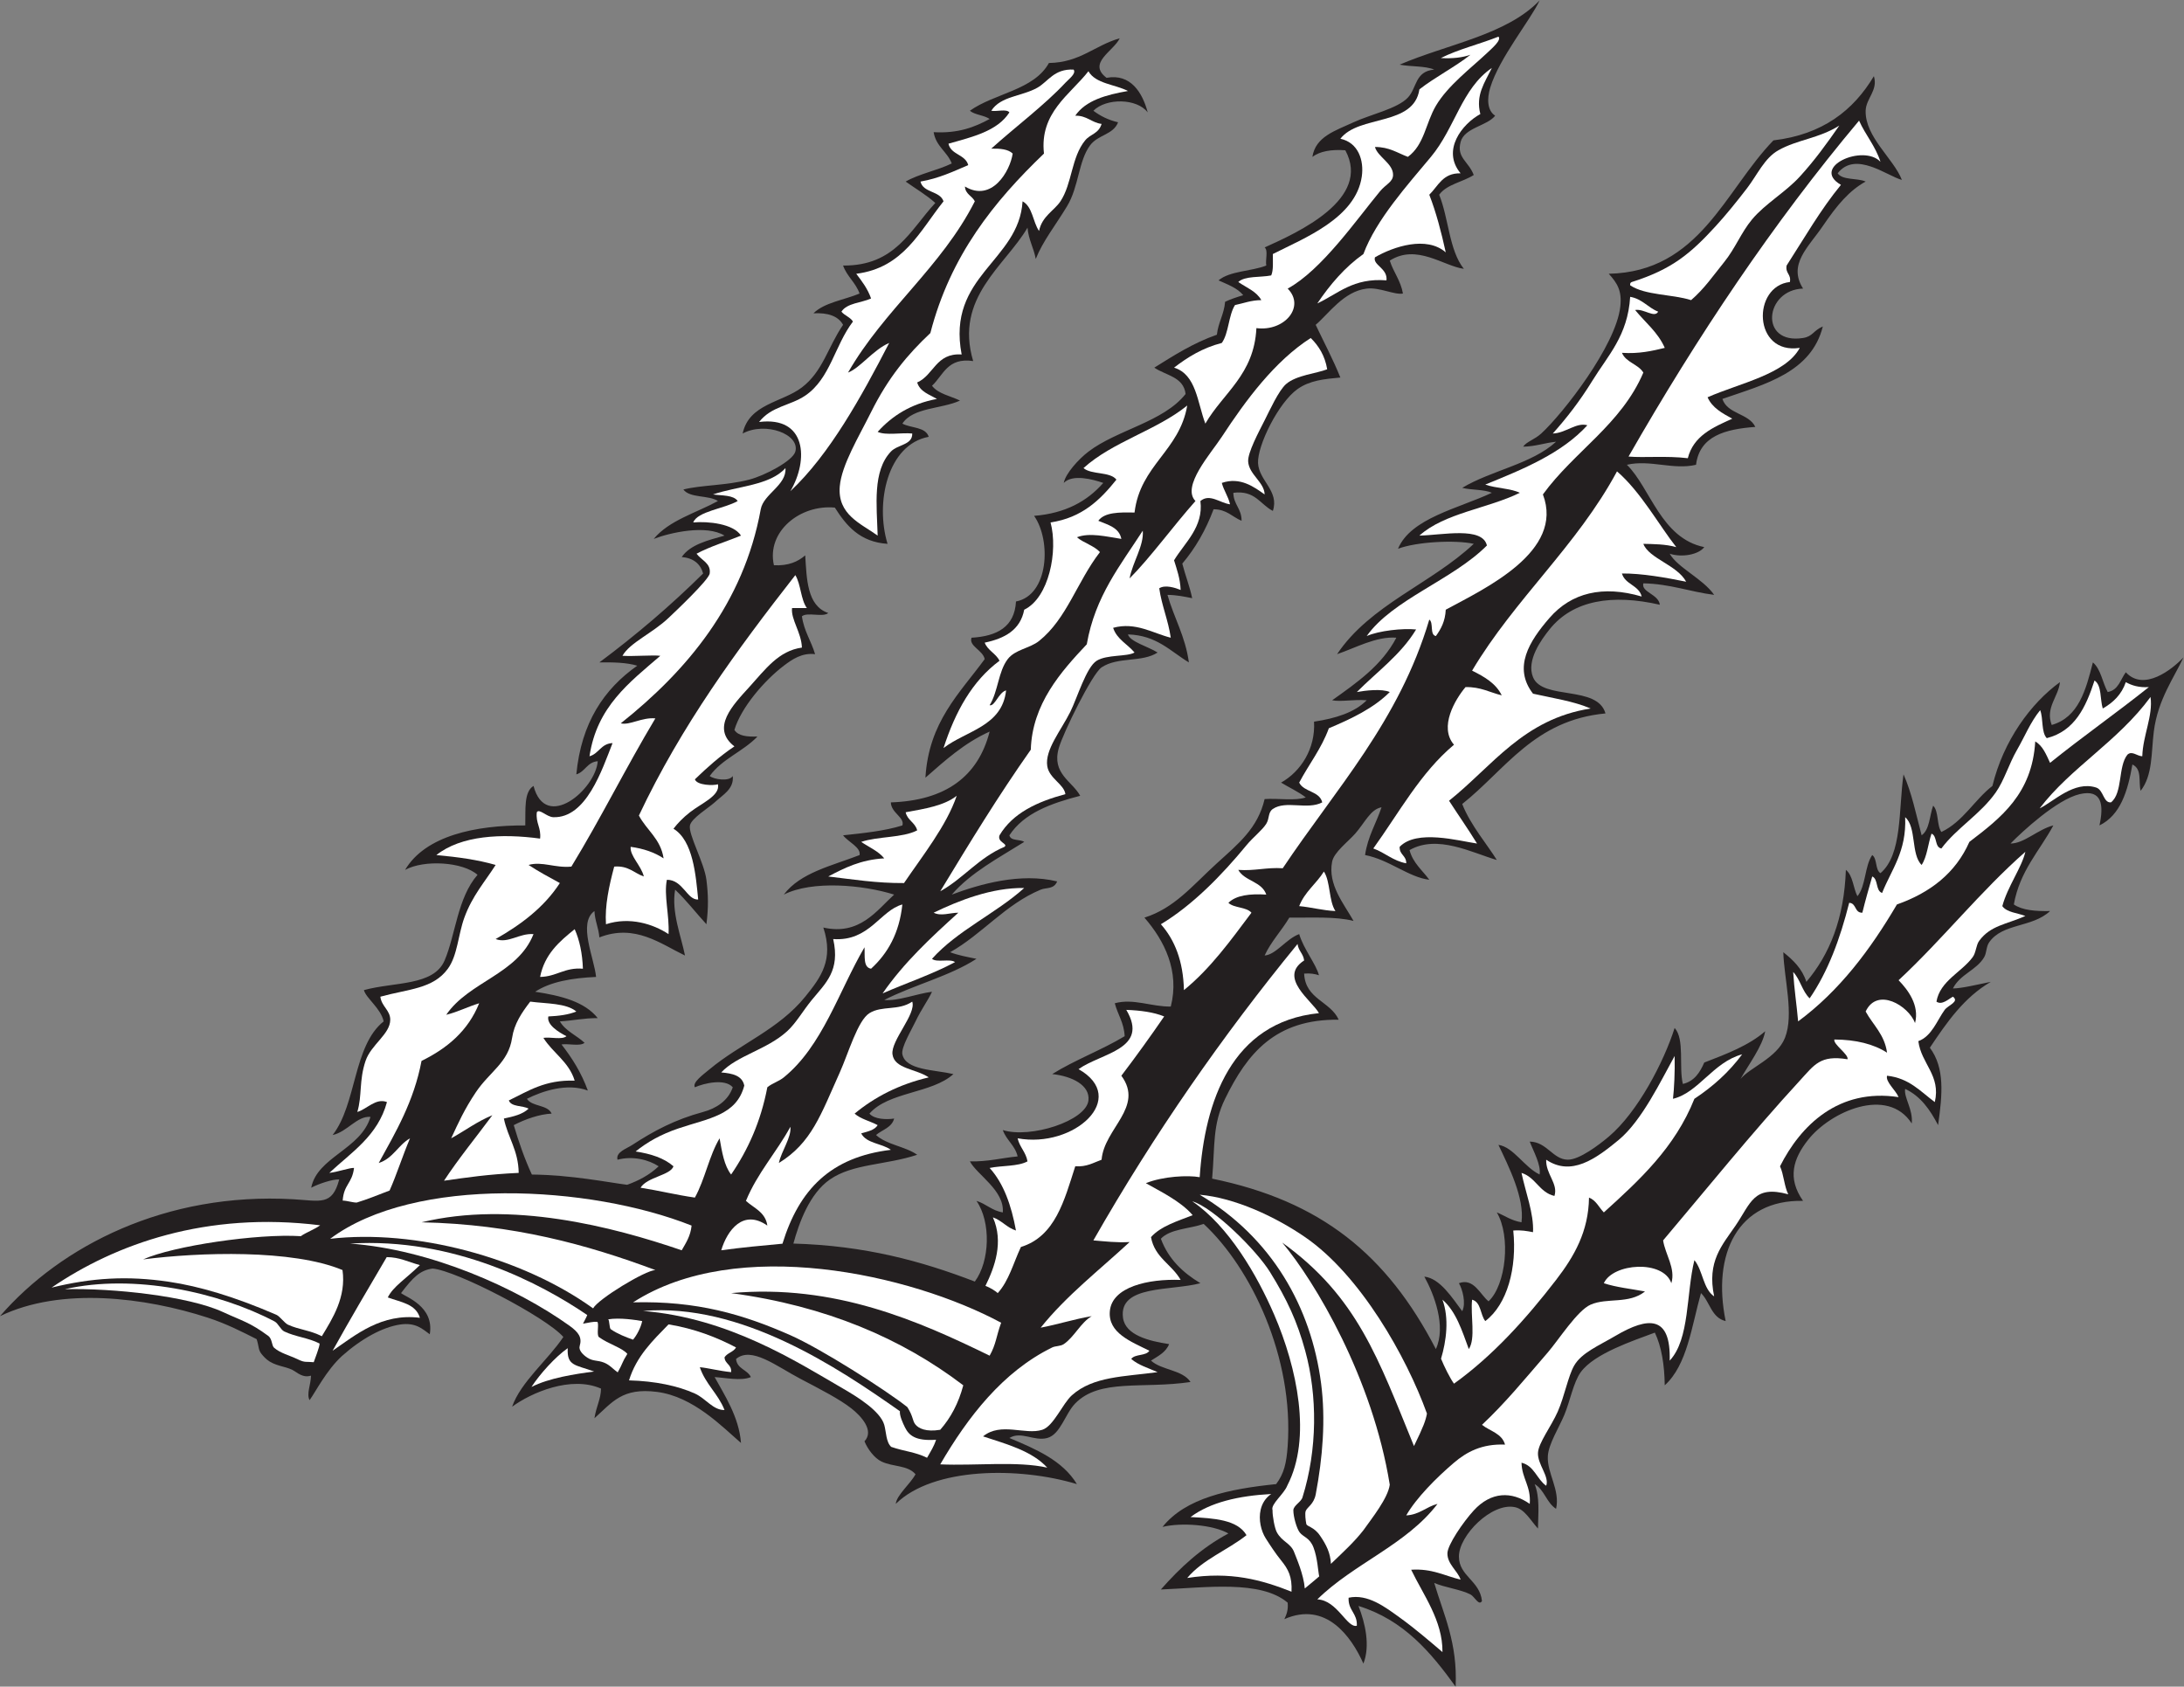 <?xml version="1.0" encoding="UTF-8" standalone="no"?>
<svg
   xmlns:dc="http://purl.org/dc/elements/1.1/"
   xmlns:cc="http://creativecommons.org/ns#"
   xmlns:rdf="http://www.w3.org/1999/02/22-rdf-syntax-ns#"
   xmlns:svg="http://www.w3.org/2000/svg"
   xmlns="http://www.w3.org/2000/svg"
   viewBox="0 0 848.64 655.36"
   height="655.36"
   width="848.64"
   xml:space="preserve"
   id="svg2"
   version="1.1"><rect x="0" y="0" width="848.64" height="655.36" fill="#808080" stroke="none"/><defs
     id="defs6" /><g
     transform="matrix(1.333,0,0,-1.333,0,655.36)"
     id="g10"><g
       transform="scale(0.1)"
       id="g12"><path
         id="path14"
         style="fill:#231f20;fill-opacity:1;fill-rule:evenodd;stroke:none"
         d="m 2611.2,532.793 c 2.73,26.133 41.9,57.246 57.59,86.406 -23.77,27.227 -64.52,20.684 -99.18,37.031 -20.8,9.805 -40.94,37.051 -49.61,58.965 29.39,31.27 -9.99,73.809 -38.4,95.996 -34.56,26.993 -85.82,53.34 -148.81,86.407 -70.27,36.894 -142.33,95.234 -187.19,57.597 2.76,-29.238 33.06,-30.937 43.19,-52.793 -28.23,-12.129 -75.24,-1.738 -105.59,0 27.01,-49.882 71.13,-115.468 76.8,-192.011 -54.59,47.011 -138.64,135.156 -244.8,148.808 -101.45,13.047 -129.81,-29.785 -182.41,-76.797 5.82,36.407 18.57,55.039 19.2,86.387 -87.48,38.652 -203.74,-12.07 -259.2,-52.793 25.32,72.285 103.79,135.352 149.42,203.324 -51.01,58.36 -311.72,193.57 -381.1,199.43 -37.01,-4.84 -57.59,-26.29 -92.07,-71.56 14.89,-12.07 97.41,-39.05 83.75,-120 -20.98,14.86 -40.52,35.49 -87.22,28.3 -50.57,-7.78 -111.86,-40.98 -169.015,-91.916 -45.543,-41.992 -77.004,-105.156 -94.16,-128.379 -9.547,18.145 3.597,44.434 4.222,71.289 -9.992,-2.324 -21.554,-5.586 -46.543,12.266 -19.761,14.102 -48.453,13.398 -73.765,28.809 -11.012,6.679 -19.575,16.718 -24.067,22.382 -9.887,12.422 -6.793,20.352 -14.094,42.989 -39.918,20.18 -87.597,44.88 -142.871,62.79 C 424.703,1134.22 178.961,1166.5 0,1080 c 178.16,205.47 483.355,361.8 854.398,340.8 79.094,-4.47 113.993,-20.04 134.395,57.6 -17.672,1.56 -60.719,-12.79 -81.598,-24.01 17.551,89.67 144.415,111.59 172.805,206.41 -38.96,3.69 -68.09,-43.89 -110.406,-52.81 70.336,89.69 59.636,260.37 148.796,331.21 -8.25,38.18 -51.11,67.23 -57.59,91.19 89.39,24.45 203.13,11.6 235.2,86.41 31.99,74.65 37.44,182.48 95.99,249.61 -42.63,37.95 -155.54,44.74 -211.19,14.39 59.05,99.75 206.02,130.39 350.4,129.59 1.2,45.2 -4.74,97.54 24,115.2 35.34,-134.61 181.13,-10.1 187.2,72.01 -31.05,-2.56 -36.55,-30.66 -62.4,-38.4 14.33,150.46 80.76,248.83 177.59,316.79 -30.68,9.33 -69.82,10.18 -110.4,9.6 107.27,79.94 208.34,166.07 302.4,259.21 -8.11,28.68 -28.57,45.03 -62.39,48 25.57,36.83 76.27,48.52 124.79,62.4 -52.75,32.63 -158.42,8.89 -206.39,-9.61 44.91,54.29 123.03,75.37 187.19,110.41 -26.89,17.9 -81.77,7.82 -100.8,33.59 52.22,13.22 124.76,11.34 192,28.81 45.52,11.82 126.8,54.5 134.4,81.6 14.25,50.73 -87.44,88.52 -153.59,52.8 18.62,86.85 115.11,90.31 172.79,134.4 61.25,46.8 75.17,116.88 120,182.39 -14.29,25.71 -44.25,35.76 -86.4,33.61 32.27,31.73 89.32,38.68 134.41,57.6 -11.21,32 -36.71,49.69 -48.01,81.6 151.84,-1.44 196.37,104.43 268.8,182.4 -26,23.59 -57.48,41.71 -86.39,62.4 39.69,22.7 92.44,32.35 134.39,52.8 -13.4,34.59 -46.18,49.82 -52.8,91.2 71.4,-4.2 119.64,14.75 163.21,38.39 -15.89,11.32 -42.81,11.6 -57.61,24.01 71.93,51.28 186.6,59.81 230.4,139.2 91.39,1.41 133.89,51.71 206.39,72 -18.08,-37.87 -95.33,-71.97 -38.39,-115.21 70.37,13.16 104.88,-43.49 120,-100.8 -31.35,41.46 -121.08,42.41 -158.4,4.81 20.13,-15.07 43.38,-27.03 72.01,-33.6 -14.04,-36.68 -58.22,-35.72 -81.61,-67.2 -34.1,-45.92 -32.52,-120.3 -67.19,-177.6 -35.38,-58.47 -70.09,-100.82 -91.2,-153.6 -5.82,32.58 -21.06,55.74 -24,91.2 -65.1,-111.35 -213.62,-203.74 -158.41,-388.8 -75.05,11.05 -86.84,-41.15 -120,-72 17.92,-23.7 53.67,-29.54 81.6,-43.2 -53.6,-24.8 -137.2,-19.6 -168,-67.2 24.93,-13.49 67.77,-9.04 76.81,-38.4 -120.09,-22.42 -156.59,-191.87 -120.01,-312 -80.98,5.41 -119.96,52.83 -153.6,105.6 -101.46,9.79 -199.84,-70.05 -177.6,-168 42.05,-2.05 69.74,10.26 91.21,28.79 4.42,-67.1 4.66,-147.16 67.19,-168 -15.3,-13.49 -61.21,3.63 -76.8,-9.59 6.12,-43.48 27.16,-72.05 38.4,-110.41 -38.04,4.71 -66.79,-15.06 -91.19,-33.6 -56.17,-42.63 -124.67,-121.83 -144,-187.2 11.05,-17.74 37.23,-20.36 67.19,-19.2 -41.3,-43.49 -103.99,-65.6 -139.2,-115.19 12.87,-9.95 56.33,-16.87 67.21,0 3.81,-37.51 -27.44,-53.49 -52.8,-76.81 -17.18,-15.79 -67.79,-46.25 -72.01,-67.2 -5.25,-26.02 41.7,-108.61 48.01,-158.4 5.46,-43.18 6.34,-79.98 0,-129.59 -30.65,33.36 -58.31,69.69 -91.2,100.8 -11.22,-65.64 16.95,-133.41 28.79,-192.01 -70.62,33.67 -145.42,93.56 -249.6,52.81 -2.21,28.19 -13.01,47.78 -14.4,76.8 -48.85,-34.73 -0.62,-136.62 4.8,-192.01 -70.42,-3.16 -133.18,-14 -177.59,-43.18 74.95,-11.47 144.11,-28.7 182.4,-76.82 -40.18,0.17 -72.54,-7.46 -110.41,-9.59 16.58,-28.22 48.87,-40.74 72.01,-62.4 -12.95,-11.06 -46.3,-1.7 -67.21,-4.81 30.92,-39.47 58.05,-82.75 76.8,-134.39 -60.88,22.77 -132.69,-1.6 -177.59,-24.01 14.75,-23.65 60.35,-16.44 72,-43.2 -35.28,-1.58 -77.35,-16.31 -110.41,-33.59 15.04,-50.57 31.99,-99.22 52.8,-144.01 115.33,-1.13 222.64,-22.93 277.68,-29.9 34.51,12.4 65.21,28.87 91.93,53.91 -28.58,18.88 -74.77,31.17 -120,19.2 -5.64,22.2 26.02,31.97 43.19,43.2 61.92,40.49 124.31,73.91 206.4,96 37.99,10.21 73.28,32.81 86.41,71.99 -22.92,26.23 -83.54,11.83 -110.4,0 -8.29,14.04 24.19,36.97 43.19,52.81 89,74.16 201.17,115.84 278.41,211.19 45.55,56.25 83.85,107.36 52.8,201.6 105.71,-23.9 155.27,49.4 206.39,96 -90.45,28.55 -238.93,42.05 -321.59,0 47.95,64.04 140.09,83.92 220.8,115.21 4.92,22.21 -33.93,38.73 -48.01,57.6 60.66,6.54 121.63,12.76 172.8,28.79 7.59,23.4 -32.9,36.47 -33.6,67.2 159.42,5.4 254.37,75.25 288.01,206.41 -74,-33.21 -130.03,-84.38 -187.21,-134.41 9.77,163.03 99.75,245.86 172.8,345.61 -5.18,26.23 -47.09,37.89 -38.4,62.4 74.1,4.3 125.58,31.22 129.6,105.6 96.01,18.37 103.09,178.25 52.81,249.6 91.8,7.39 155.31,43.08 201.6,95.99 -30.57,10.57 -89.39,26.48 -115.2,0 5.35,27.68 43.46,69.41 71.99,91.21 83.32,63.67 218.46,86.21 283.21,168 -5.73,50.28 -57.95,54.06 -91.21,76.8 57.16,35.65 113.63,71.97 182.4,96 4,35.99 20.92,59.08 24,95.99 16.23,7.77 34.36,13.66 52.79,19.2 -17.1,21.28 -45.64,31.15 -71.99,43.21 32.99,27.8 95.57,26.03 139.2,43.2 -3.05,16.16 6.19,44.58 -4.8,52.8 98.24,44.19 312.11,141.17 235.21,283.2 -41.44,3.03 -73.89,-2.93 -96.01,-19.2 9.37,59.29 66.79,76.12 120,100.8 49.47,22.93 128.14,39.61 158.39,72 26.92,28.8 20.14,76.41 76.82,81.6 -27.13,11.28 -68.83,7.97 -100.8,14.4 138.67,59.72 310.8,86 407.99,187.2 -26.21,-56.78 -117.66,-167.44 -144.01,-254.4 -9.59,-31.69 -9.1,-66.45 14.42,-81.6 -23.26,-30.02 -89.98,-34.78 -100.8,-76.8 -11.86,-46.06 22.91,-55.82 38.4,-96 -32.04,-20.77 -78.64,-26.97 -100.8,-57.6 27.71,-68.29 29.12,-162.89 71.99,-216 -59.08,7.81 -137.48,74 -216,24 10.78,-34.02 31.72,-57.88 38.4,-96 -24.82,-4.63 -68.26,18.85 -105.61,14.4 -67.07,-8 -110.91,-73.42 -148.78,-105.61 24.23,-50.96 50.33,-100.06 71.99,-153.59 -47.31,-4.43 -89.06,-8.34 -124.79,-33.6 -55.8,-39.44 -117.75,-165.42 -115.21,-216.01 2.58,-51.11 62.56,-81.09 43.2,-139.19 -37.21,18.8 -51.17,60.81 -115.19,52.8 0.58,-34.61 24.31,-46.09 24,-81.6 -27.11,11.3 -43.3,33.49 -81.6,33.6 -22.66,-60.55 -52.99,-113.41 -91.21,-158.4 8.77,-34.44 21.31,-65.09 28.81,-100.8 -22.68,4.52 -45.04,9.37 -72,9.6 19.05,-67.36 52.13,-120.66 62.39,-196.81 -53.97,32.43 -93.62,79.18 -177.6,81.61 5.88,-21.4 60.08,-35.88 86.4,-52.8 -45.13,-29.55 -116.17,-11.67 -163.2,-43.2 -27.79,-18.64 -111.93,-190.57 -124.8,-235.2 -21.54,-74.72 38.96,-96.39 62.4,-139.2 -85.18,-22.03 -163.97,-50.43 -206.4,-115.2 3.56,-17.24 30.82,-10.79 43.21,-19.2 -74.68,-46.93 -154.7,-88.51 -211.21,-153.61 81.7,30.43 199.73,64.47 307.2,38.4 -9.7,-23.67 -31.57,-17.15 -47.99,-23.99 -103.06,-42.85 -170.13,-129.59 -264.01,-182.4 23.16,-8.85 50.13,-13.87 76.8,-19.2 -78.65,-50.96 -183.08,-76.11 -268.8,-120 39.14,-3.89 93.91,18.05 139.2,24.01 -11.02,-24.32 -31.39,-51.43 -48,-86.41 -12.19,-25.68 -42.63,-76.11 -38.4,-96 9.94,-46.56 92.12,-44.53 148.81,-57.59 -63.03,-56.98 -188.91,-51.12 -244.81,-115.22 14.36,-16.93 50.67,-17.83 72,-14.39 -6.93,-26.66 -34.73,-32.46 -52.8,-48.01 30.76,-28.44 85.34,-33.07 120,-57.6 -91.63,-30.37 -187.26,-25.51 -254.39,-71.99 -59.28,-41.04 -89.77,-125.69 -106.51,-186.82 208.58,-5.84 374.13,-51.17 528.91,-110.78 44.08,59.28 47.35,173.91 4.79,235.2 28.2,-8.6 45.06,-28.56 76.8,-33.6 5.07,64.48 -75.58,109.73 -96,148.79 52.63,-1.42 92.34,10.08 139.2,14.42 -7.59,32.4 -32.88,47.1 -43.2,76.79 80.13,-25.29 242.87,26.62 249.6,86.39 5,44.32 -47.73,70.68 -105.59,76.82 65.97,41.21 144.34,70.03 211.2,110.39 -1.99,39.61 -20.26,62.95 -28.81,95.99 53.89,14.96 107.54,-10.45 163.2,-9.59 26.37,102.99 -18.57,192.42 -76.79,259.2 88.14,27.99 139.31,92.93 211.19,158.4 62.69,57.09 119.1,101.82 139.2,187.2 38.81,2.79 89.04,-5.85 120,4.8 -21.62,16.76 -48.21,28.59 -72,43.2 57.29,32.1 100.67,99 96,177.6 62.46,9.54 117.68,26.32 153.59,62.4 -38.04,3.06 -74.64,-5.18 -100.78,0 71.98,51.21 144.87,101.52 187.19,182.4 -58.94,4.51 -120.08,-30.31 -172.79,-48.01 96.11,143.88 274.78,205.21 398.4,321.61 -54.63,11.98 -167.25,5.94 -220.8,-14.4 37.12,89.28 176.77,117.61 273.59,163.2 -23.34,10.25 -59.63,7.57 -86.39,14.4 85,50.98 202.66,69.33 273.6,134.4 -33.42,-3.38 -59.81,-13.8 -96,-14.4 9.63,14.57 33.42,20.65 52.79,38.4 63.25,57.9 217.5,255.64 230.41,369.6 5.28,46.59 -8.86,68.59 -33.61,96 265.2,5.54 338.73,243.42 480,388.8 143.07,16.94 232.99,87.01 292.81,187.2 12.74,-41.39 -23.08,-64.9 -24,-100.8 -1.99,-76.63 81.81,-139.83 105.58,-201.6 -42.42,10.91 -135.35,86.24 -187.18,19.2 14.41,-20.79 57.24,-13.16 81.6,-24 -47.77,-26.38 -82.99,-68.12 -124.81,-129.6 -42.13,-61.95 -102.48,-111.89 -57.59,-182.4 -111.94,-3.31 -128.83,-164.42 0,-144 28.59,4.53 29.16,21.28 57.59,33.6 -33.77,-134.23 -167.87,-168.14 -292.79,-211.2 14.53,-44.65 76.84,-41.55 96,-81.6 -87.87,-6.54 -162.41,-26.41 -172.82,-110.4 -66.58,-15.81 -133.88,15.7 -201.58,0 68.6,-67.4 99.3,-214.3 225.59,-240 -16.64,-22.13 -65.55,-30.92 -100.8,-19.2 23.1,-40.93 96.76,-72.83 129.61,-120 -71.04,8.96 -127.97,32.03 -206.41,33.6 -7.03,-25.83 44.51,-31.41 48.01,-62.4 -138.2,31.55 -252.91,13.96 -321.6,-72 -23.44,-29.32 -68.15,-90.08 -48.01,-139.2 27.87,-67.96 187.73,-22.41 211.21,-105.6 -207.62,-19.59 -290.98,-163.44 -417.6,-264 23.67,-61.14 74.77,-120.41 100.8,-163.21 -72.3,21.07 -173.18,75.29 -254.41,28.81 10.1,-37.91 37.42,-58.58 57.6,-86.41 -60.04,7.17 -117.31,58.69 -187.19,72.01 7.89,54.49 32.48,92.31 47.99,139.2 -32.11,-5.56 -48.71,-44.95 -76.8,-76.81 -20.98,-23.79 -61.82,-54.22 -67.19,-81.59 -13.2,-67.01 34.22,-122.59 62.39,-172.81 -52.21,13.4 -122.23,8.99 -187.19,9.61 -22.6,-38.2 -52.76,-68.87 -72.01,-110.41 32.95,2.31 63.26,48.71 100.8,62.4 12.77,-43.61 49.39,-87.69 57.6,-120 -11.96,4.05 -25.71,6.29 -43.19,4.81 3.44,-74.94 76.41,-80.39 100.8,-134.4 -185.08,2.37 -266.72,-98.59 -331.21,-230.41 -37.11,-75.82 -29.22,-135.17 -37.81,-232.81 317.21,-65.19 509.45,-221.19 652.21,-496.776 30.72,66.406 -5.12,159.686 -33.6,211.196 46.02,-5.2 81.6,-62.39 110.41,-100.81 11.92,23.27 0.55,64.46 -9.61,81.61 43.58,16.3 62.19,-33.77 86.41,-52.8 50.96,47.68 65.53,189.48 24,259.2 23.73,-9.88 42.97,-24.22 72,-28.81 9.43,70.26 -37.52,162.91 -67.21,225.61 43.53,-6.11 75.6,-65.18 120,-86.41 4.88,27.37 -18.13,68.23 -28.79,96 49.98,-0.82 67.15,-51.78 110.39,-52.79 34,-0.8 92.19,43.73 120,67.2 84.41,71.19 160.57,217.72 192.01,316.8 29.86,-32.54 11.76,-113.03 23.99,-163.2 33.69,7.91 49.68,33.51 62.4,62.4 64.63,24.98 129.71,49.49 177.6,91.19 -7.82,-43.4 -47.78,-96.19 -72,-139.2 26.61,33.17 106.37,61.37 129.61,120 27.01,68.2 -2.73,172.58 -4.8,249.61 28.48,-22.71 54.86,-47.54 67.19,-86.41 67.65,79.56 110.17,184.24 115.21,326.41 20.61,-16.19 21.21,-52.38 33.59,-76.8 24.87,29.54 20.9,87.89 43.21,120 15.13,-10.45 8.1,-43.1 24,-52.81 64.01,54.4 52.52,184.27 67.19,288.01 23.85,-52.96 36.68,-116.93 52.81,-177.6 23.58,16.41 22.89,57.1 33.6,86.4 16.81,-16.79 10.05,-57.14 24,-76.8 63.75,30.64 95.72,93.06 148.79,134.39 31.85,131.37 111.46,240.54 196.8,302.41 -4.24,-42.67 -43.33,-74.36 -23.99,-124.8 78.44,22.36 99.67,101.93 120,182.39 23.42,-19.77 27.85,-58.54 43.18,-86.39 31.47,5.35 37.07,36.53 52.82,57.6 52.3,-56.76 134.47,7.7 167.99,43.2 -26.12,-57.03 -74.69,-122.3 -86.39,-216 -7.74,-61.87 -2.91,-127.43 -38.4,-172.8 -6.84,27.81 4.88,63.03 -24,76.8 -13.52,-77.69 -34.71,-147.71 -96,-177.61 13.05,59.61 7.58,106.46 -57.6,91.21 -66.93,-15.66 -168.53,-110.09 -201.6,-144 39.96,0.08 79.96,41.6 124.79,52.79 -40.38,-74.82 -97.86,-132.52 -115.2,-230.39 24.59,-17.01 63.2,-20 105.61,-19.2 -52.04,-48.89 -138.56,-34.82 -177.6,-91.21 -8.83,-12.73 -7.09,-30.64 -14.42,-43.18 -22.24,-38.19 -70.09,-49.44 -91.19,-91.21 24.36,-0.28 76.92,12.61 110.41,19.19 -77.95,-45.25 -128.28,-118.12 -177.61,-191.99 44.14,-59.26 36.5,-136.83 24,-225.6 -23.13,44.06 -50.27,84.12 -96,105.6 -4.35,-25.23 23.5,-59.65 19.2,-100.8 -70.56,109.34 -237.42,34.63 -302.4,-48.01 -42.62,-54.2 -61.39,-110.7 -14.39,-177.59 -190.79,4.04 -265.79,-155.08 -225.61,-350.39 -41.66,9.53 -45.98,56.4 -71.99,81.58 -27.48,-97.31 -40.04,-209.573 -105.61,-268.792 -0.82,59.981 -9.29,112.305 -28.81,153.592 -62.28,-23.42 -176.36,-60.642 -215.99,-115.193 -21.45,-29.531 -31.17,-84.57 -47.99,-124.805 -15.57,-37.246 -46.02,-84.883 -48.01,-120 -2.83,-50.019 36.45,-98.359 24.01,-153.594 -27.6,17.207 -34.09,55.528 -62.41,71.993 15.41,-39.395 10.41,-82.813 9.61,-129.59 -23.28,25.84 -38.75,56.406 -67.2,62.402 -67.39,14.16 -163.44,-82.344 -163.21,-144.004 0.22,-57.5 60.92,-69.863 67.21,-129.609 -9.14,-15.41 -21.52,12.988 -33.61,19.199 -28.75,14.805 -76.47,20.469 -105.59,33.613 27.83,-93.769 68.34,-174.843 62.4,-302.402 -72.46,100.352 -151.25,194.355 -283.2,235.195 19.59,-49.824 34.79,-115.586 14.39,-168.007 -35.31,79.121 -109.25,182.734 -230.41,129.609 6.2,13.008 11.76,26.66 9.61,48.008 -79.1,66.738 -238.14,43.769 -369.61,38.398 56.18,63.828 118.54,121.485 196.82,163.203 -44.71,25.782 -137.21,32.598 -192.01,19.199 67.6,84.395 193.38,110.606 331.21,124.786 23.03,30.761 30.04,60.781 33.59,110.41 18.56,259.258 -107.03,520.179 -244.8,647.989 -41.52,-14.47 -97.72,-14.28 -124.81,-43.18 22.02,-59.61 64.28,-98.93 115.22,-129.61 -85.57,-23.03 -238.57,-4.52 -225.61,-100.8 6.78,-50.41 74.71,-67.7 134.4,-76.802 -9.57,-24.023 -32.29,-34.921 -52.79,-48.007 30.82,-28.36 91.89,-26.485 115.19,-62.403 -140.7,-20.8 -264.39,10.86 -336,-62.383 -29.76,-30.449 -42.85,-90.214 -81.6,-100.8 -38.2,-10.45 -76.23,21.074 -110.4,0 77.8,-32.617 155.14,-65.664 196.81,-134.414 -168.72,50.839 -418.74,49.843 -528,-57.598 v 0" /><path
         id="path16"
         style="fill:#ffffff;fill-opacity:1;fill-rule:evenodd;stroke:none"
         d="m 931.676,1000.14 c 0.219,-9.827 -14.153,-45.179 -17.145,-54.398 -22.226,2.246 -25.293,-1.719 -44.73,7.617 -27.723,13.321 -51.555,18.184 -70.481,34.2 -7.988,6.777 -5.101,25.781 -17.449,34.921 -53.625,39.71 -76.883,44 -132.168,69.59 -100.406,46.43 -321.363,70.06 -460.582,66.47 200.68,45.93 449.098,-8.64 611.238,-93.95 10.914,-5.76 17.411,-24.04 28.508,-29.32 33.301,-15.8 70.969,-18.51 102.809,-35.13 v 0" /><path
         id="path18"
         style="fill:#ffffff;fill-opacity:1;fill-rule:evenodd;stroke:none"
         d="m 150.395,1163.2 c 186.367,127.31 451.48,222.84 782.933,181.66 -16.652,-12.28 -42.133,-21.15 -56.348,-31.73 -126.039,8.12 -372.312,-28.33 -459.71,-67.72 163.937,20.98 435.156,29.96 581.125,-31.02 11.235,-79.12 -29.329,-141.79 -60.235,-192.87 -35,17.72 -66.082,18.83 -98.324,33.42 -10.75,4.86 -23.859,24.55 -34.313,29.08 -121.738,52.7 -224.085,83.03 -313.183,96.23 -121.879,18.09 -224.637,11.53 -341.945,-17.05 v 0" /><path
         id="path20"
         style="fill:#ffffff;fill-opacity:1;fill-rule:evenodd;stroke:none"
         d="m 959.996,1497.6 c 64.574,60.23 141.474,108.12 167.994,206.4 -32.11,12.82 -58.95,-20.97 -86.39,-28.8 14.47,48.49 4.58,90.97 24,148.8 15.94,47.48 71.94,78.03 71.99,120 0.04,27.88 -25.61,38.91 -28.8,67.19 82.19,22.68 153.81,22.5 196.81,81.6 28.15,38.71 29.72,98.4 47.99,148.81 23.16,63.85 60.37,105.12 91.21,153.6 -52.07,15.13 -111.21,23.2 -172.81,28.8 72.11,57.46 190.7,63.2 302.41,48 3.51,32.32 -13.13,44.48 -9.6,76.8 6.86,11.91 28.92,-13.76 47.99,-14.4 96.23,-3.27 142.1,138.1 172.81,215.99 -33.82,-1.38 -39.63,-30.78 -67.21,-38.4 21.49,144.93 117.11,215.7 206.41,292.81 -20.51,2.8 -74.76,-1.97 -110.41,0 21.94,38.68 87.29,65.61 134.4,110.4 15.1,14.34 117.3,110.3 120,129.6 4.16,29.65 -23.33,37.83 -38.39,57.6 39.6,21.19 86.4,35.19 129.6,52.8 -21.66,34.37 -95.26,42.3 -139.2,38.4 12.3,32.53 91.03,40.13 129.59,62.4 -12.43,17.96 -45.43,15.36 -72,19.2 71.59,24.41 165.94,26.06 211.2,76.8 3.92,-49.98 -63.88,-75.36 -72,-120 -50.11,-275.44 -216.12,-471.26 -408,-624.01 25.84,-6.53 61.75,18.2 100.8,14.41 -84.59,-141.02 -159.25,-291.95 -244.79,-432.01 -47.87,-4.73 -85.05,16.15 -124.8,4.81 28.89,-19.11 60.08,-35.92 91.19,-52.8 -46,-70.8 -112.79,-120.82 -187.19,-163.2 36.43,-13.95 68.85,17.48 110.4,14.39 -46.13,-117.07 -188.34,-138.06 -254.4,-235.19 34.65,8.53 62.78,23.61 95.99,33.59 -32.03,-79.96 -92.78,-131.21 -168,-167.99 -22.46,-118.34 -74.83,-206.77 -124.8,-297.59 41.42,12.97 56.61,52.18 91.21,71.99 -22.48,-53.13 -38.89,-105.98 -59.52,-152.23 -40.59,-15.6 -63.34,-25.04 -95.27,-34.94 -10.37,-0.88 -28.49,5.49 -41.461,5.61 3.401,47.79 27.571,49.43 33.041,95.15 -11,1.25 -48.572,-12.11 -71.994,-14.39 v 0" /><path
         id="path22"
         style="fill:#ffffff;fill-opacity:1;fill-rule:evenodd;stroke:none"
         d="m 969.594,979.199 c 50.176,90.621 105.596,184.221 157.706,272.911 38.25,-0.49 59.16,-12.99 96.69,-23.32 -42.31,-41.17 -77.55,-62.03 -93.6,-94.2 38.54,-14.26 81.51,-18.69 93.6,-59.39 -111.81,14.08 -186.94,-49.75 -254.396,-96.001 v 0" /><path
         id="path24"
         style="fill:#ffffff;fill-opacity:1;fill-rule:evenodd;stroke:none"
         d="m 1020.45,1291.56 c 302.99,18.6 558.1,-117.54 691.37,-208.28 -2.42,-7.09 -8.9,-17.69 -12.36,-25.25 16.92,2.95 29.27,6.33 41.42,5.39 6.29,-3.69 -2.74,-38.79 5.16,-44.55 28.22,-20.55 67.15,-30.628 82.65,-48.831 -16.05,-25.547 -12.94,-27.441 -28.1,-53.887 -13.42,9.161 -22.57,21.504 -39.65,28.36 -19.36,7.754 -31.61,3.261 -48.84,14.492 -13.62,8.887 -25.78,22.168 -22.33,33.769 7.32,24.607 -2.04,39.547 -30.26,59.707 -154.47,110.33 -404.72,221.8 -639.06,239.08 v 0" /><path
         id="path26"
         style="fill:#ffffff;fill-opacity:1;fill-rule:evenodd;stroke:none"
         d="m 1294.31,1474.75 c 42.42,64.76 95.38,129.16 140.89,190.86 -44.33,-18.09 -79.71,-45.1 -120,-67.21 20.58,44.49 38.66,84.76 71.99,134.39 40.35,60.08 94.76,85.9 105.6,158.4 6.14,41 27.85,73.15 52.81,105.61 48.07,-6.33 104.76,-4.05 134.4,-28.81 -22.67,-9.32 -50.95,-13.05 -81.61,-14.4 -5.38,-24.18 29.99,-45.91 52.81,-57.59 -12.94,-11.06 -46.3,-1.7 -67.21,-4.81 27.67,-44.33 74.45,-69.55 91.21,-124.78 -86.4,3.18 -135.77,-30.65 -192.01,-57.62 7.52,-19.67 40.24,-14.16 57.61,-23.99 -17.07,-16.54 -44.25,-22.96 -72.01,-28.8 11.51,-55.71 42.27,-92.13 43.21,-158.4 -90.24,-4.18 -151.07,-13.36 -217.69,-22.85 v 0" /><path
         id="path28"
         style="fill:#ffffff;fill-opacity:1;fill-rule:evenodd;stroke:none"
         d="m 1549.19,873.594 c 24.63,37.773 69.09,87.363 105.75,113.086 -2.78,-52.305 21.73,-47.91 76.98,-68.086 -55.4,-6.992 -131.98,-18.965 -182.73,-45 v 0" /><path
         id="path30"
         style="fill:#ffffff;fill-opacity:1;fill-rule:evenodd;stroke:none"
         d="m 1574.4,2068.79 c 13.24,66.76 56.54,103.46 100.8,139.2 14.3,-32.09 22.34,-70.45 24,-115.2 -53.97,4.36 -76.12,-23.08 -124.8,-24 v 0" /><path
         id="path32"
         style="fill:#ffffff;fill-opacity:1;fill-rule:evenodd;stroke:none"
         d="m 1790.39,2390.39 c 41.86,3.46 57.77,-19.02 86.4,-28.79 -7.56,31.54 -41.24,60.2 -38.4,86.41 38.06,-5.16 69.99,-16.43 96.01,-33.62 -8.6,57.02 -49.33,81.88 -72.01,124.81 123.59,262.01 286.79,484.41 456,700.8 16.33,-26.87 15.54,-70.86 33.6,-96 -14.4,0 -28.8,0 -43.2,0 -3.67,-33.22 27.29,-71.37 28.8,-115.2 -68.13,-9.4 -106.46,-63.3 -153.6,-115.2 -47.06,-51.82 -112.98,-118.93 -43.19,-172.8 -42.25,-28.16 -79.35,-61.46 -115.2,-96 6.2,-17.94 54.72,-18.71 67.19,-14.41 7.23,-33.09 -47.75,-55.09 -81.6,-81.59 -19.52,-15.29 -35.95,-32.09 -48,-48 57.44,-34.78 65.13,-136.01 72.01,-206.41 -32.79,-1.68 -44.18,57.7 -91.21,57.6 -9.38,-44.63 7.8,-104.16 4.8,-158.4 -44.51,29.38 -113.21,51.41 -182.4,28.81 -3.6,54.48 8.94,111.45 24,167.99 v 0" /><path
         id="path34"
         style="fill:#ffffff;fill-opacity:1;fill-rule:evenodd;stroke:none"
         d="m 1833.59,892.793 c 21.81,70.996 69.48,116.117 115.2,163.207 75.54,-12.46 139.05,-36.96 196.81,-67.211 -7.41,-13.379 -25.68,-15.918 -33.61,-28.789 1.08,-19.727 21.19,-20.43 19.21,-43.203 -34.81,3.516 -68.02,12.324 -91.2,14.394 16.39,-49.199 53.56,-77.617 71.99,-124.785 -33.45,-0.742 -54.2,33.477 -86.39,47.989 -49.56,22.343 -115.24,36.347 -192.01,38.398 v 0" /><path
         id="path36"
         style="fill:#ffffff;fill-opacity:1;fill-rule:evenodd;stroke:none"
         d="m 1845.51,1120.23 c 302.38,195.1 807.63,83.23 1072.88,-59.43 -14.4,-39.24 -14.72,-62.87 -33.59,-95.995 -206.17,100.645 -451.09,209.645 -753.6,182.385 277.66,-37.52 497.92,-132.46 676.79,-268.792 -13.7,-51.894 -36.49,-94.707 -67.19,-129.609 -41.62,-7.07 -63.28,4.18 -72.38,15.41 -9.1,11.231 -5.64,22.461 -23.54,50.723 -62.99,49.863 -251.16,169.922 -341.26,209.688 -137.43,60.64 -272.05,100.39 -458.11,95.62 v 0" /><path
         id="path38"
         style="fill:#ffffff;fill-opacity:1;fill-rule:evenodd;stroke:none"
         d="m 1852.79,1560 c 34.34,27.7 73.87,49.94 124.8,67.19 87.6,29.67 169.21,37.83 192,124.8 -5.82,29.38 -34.72,35.67 -67.19,38.4 45.64,49.14 132.61,65.94 192,120 26.21,23.89 45.69,59.12 71.99,91.21 40.5,49.4 83.22,85.06 62.4,177.6 105.43,-7.7 137.13,83.48 201.6,100.8 -8.81,-83.98 -42.74,-142.87 -91.19,-187.21 -23.58,3.64 -17.52,36.9 -19.2,62.41 -75.34,-129.05 -122.47,-287.64 -235.2,-379.2 -14.69,-11.94 -33.35,-16.8 -48.01,-28.81 -19.19,-100.8 -56.81,-183.19 -105.59,-254.4 -20.35,26.06 -26.6,66.21 -33.61,105.61 -30.48,-51.11 -42.85,-120.35 -71.99,-172.79 -54.65,7.75 -104.45,20.35 -158.41,28.78 19.42,31.43 87.12,36 96,62.41 -27.22,23.98 -65.9,36.5 -110.4,43.2 v 0" /><path
         id="path40"
         style="fill:#ffffff;fill-opacity:1;fill-rule:evenodd;stroke:none"
         d="m 1874.44,1095.14 c 285.49,24.33 568.12,-165.16 748.8,-292.23 -1.45,-12.519 8.21,-34.082 14.9,-47.441 11.17,-22.285 29.85,-40.274 90.56,-35.664 -6.34,-19.746 -15.07,-32.793 -26.31,-52.617 -35.44,17.363 -65.27,18.222 -104.52,31.777 -15.3,13.945 -14.46,44.043 -20.28,64.238 -11.71,40.625 -79.48,82.11 -120,105.586 -135.59,78.613 -333.1,206.091 -583.15,226.351 v 0" /><path
         id="path42"
         style="fill:#ffffff;fill-opacity:1;fill-rule:evenodd;stroke:none"
         d="m 2212.79,3686.39 c 35.84,46.13 90.9,47.31 134.41,76.81 73.19,49.63 85.39,145.41 139.19,216 -7.93,12.87 -24.35,17.24 -33.6,28.8 16.33,25.28 57.78,25.42 86.41,38.39 -9.96,28.46 -26.59,50.22 -43.2,72.01 137.8,17.39 185.37,125.02 254.4,211.19 -10.48,31.13 -59.14,24.07 -67.21,57.61 53.26,9.14 95.52,29.28 139.21,48 -8.38,31.63 -50.44,29.56 -57.6,62.4 69.83,19.76 142.63,36.56 177.59,91.19 -8.21,10.99 -36.64,1.76 -52.8,4.81 27.31,43.06 89.48,41.75 134.41,67.2 31.53,17.86 48.54,55.58 105.59,52.8 8.41,-11.58 -13.53,-27.13 -23.99,-38.4 -60.17,-64.81 -148.6,-130.89 -216.01,-192 26.1,0.49 49.57,-1.63 62.41,-14.4 -7.62,-51.57 -60.75,-143.07 -139.21,-96 1.29,-22.72 20.98,-27.03 28.81,-43.21 -97.41,-192.18 -264.04,-315.16 -369.61,-499.2 35.76,13.89 73.93,66.86 120.01,86.41 -80.68,-156.14 -173.81,-325.4 -288.01,-432 53.69,91.1 47.05,219.02 -91.2,201.59 v 0" /><path
         id="path44"
         style="fill:#ffffff;fill-opacity:1;fill-rule:evenodd;stroke:none"
         d="m 2414.39,2361.6 c 47.16,24.85 94.94,49.06 163.2,52.79 -17.12,21.29 -44.39,32.41 -67.2,48.01 48.98,16.62 119.95,11.25 163.2,33.6 -5.75,23.04 -28.51,29.08 -33.59,52.8 55.53,10.06 112.18,19.01 148.79,48 -29.56,-87.25 -99.94,-175.26 -153.59,-254.4 -80.55,-0.54 -149.25,10.74 -220.81,19.2 v 0" /><path
         id="path46"
         style="fill:#ffffff;fill-opacity:1;fill-rule:evenodd;stroke:none"
         d="m 3043.19,4468.8 c -13.39,119.6 76.37,171.63 129.6,240 20.85,-36.75 77.25,-37.96 115.2,-57.6 -63.97,-11.24 -123.08,-27.32 -153.6,-72 34.23,0.62 47.08,-20.13 76.8,-24 -9.16,-29.22 -32.36,-28.96 -47.99,-48 -40.43,-49.24 -37.7,-125.94 -72.01,-177.61 -18.17,-27.36 -53.54,-43.04 -62.4,-86.39 -18.18,26.62 -18.79,70.8 -47.99,86.39 -10.69,-175.34 -221.6,-216.3 -177.6,-446.39 -75.32,4.91 -80.74,-60.06 -129.61,-81.6 8.11,-27.1 35.37,-35.04 57.6,-48 -75.49,-14.11 -130.32,-48.88 -172.8,-96.01 24.07,-11.13 68.75,-1.64 100.81,-4.79 0.82,-34.05 -42.04,-31.2 -62.41,-52.8 -53.61,-56.87 -41.09,-155.78 -38.4,-244.8 -48.75,35.11 -117.8,60.94 -110.4,144 5.55,62.17 54.77,142.87 91.21,216 50.42,101.2 106.6,168.18 172.79,230.39 58.46,226.35 185.84,383.78 331.2,523.21 v 0" /><path
         id="path48"
         style="fill:#ffffff;fill-opacity:1;fill-rule:evenodd;stroke:none"
         d="m 2572.79,2020.8 c 62.15,89.86 141,162.99 220.8,235.2 -24.99,-0.14 -50,-11 -72,0 73.4,35.52 169.52,73.53 264.01,71.99 -83.47,-74.92 -193.8,-123.01 -268.81,-206.39 13.71,-11.89 52.49,1.27 67.21,-9.61 -65.55,-35.25 -141.16,-60.45 -211.21,-91.19 v 0" /><path
         id="path50"
         style="fill:#ffffff;fill-opacity:1;fill-rule:evenodd;stroke:none"
         d="m 2740.8,647.988 c 80.29,137.793 182.11,270.117 326.4,340.801 9.56,4.688 23.99,3.164 33.6,9.609 30.6,20.552 49.39,62.792 81.59,81.602 -51.99,-8.81 -97.71,-23.89 -148.79,-33.59 75.42,94.18 171.26,167.93 259.19,249.59 -38.96,-2.15 -71.54,2.07 -105.6,4.8 176.68,309.71 376.23,596.58 595.21,864 2.4,-20 16.78,-28 19.2,-48 -77.15,-49.75 24.1,-118.38 43.19,-153.6 -255.77,-25.84 -333.15,-259.47 -347.66,-478.14 -33.77,6.19 -106.97,2.81 -156.9,-17.46 37.27,-21.62 100.98,-51.51 136.47,-93.28 -43.61,-17.17 -92.85,-31.78 -121.5,-63.93 10.48,-59.9 61.15,-79.63 86.4,-124.78 -94.33,3.65 -200.15,-20.04 -206.4,-91.22 -5.59,-63.37 61.4,-88.45 115.19,-115.191 -9.71,-15.898 -42.34,-8.847 -52.79,-24.004 20.49,-17.89 50.19,-26.601 76.79,-38.398 C 3276.41,903.34 3187,904.883 3124.8,849.59 c -27.34,-24.297 -53.38,-90.078 -86.41,-100.801 -49.85,-16.172 -120.32,23.438 -172.79,-19.199 69.85,-22.93 142.85,-42.735 187.19,-91.192 -87.46,19.747 -209.31,5.079 -311.99,9.59 v 0" /><path
         id="path52"
         style="fill:#ffffff;fill-opacity:1;fill-rule:evenodd;stroke:none"
         d="m 2740.8,2318.4 c 89.06,146.82 168.89,277.62 264,412.8 4.06,133.76 88.6,228.03 163.19,307.2 24.28,140.52 98.71,230.89 163.2,331.19 3.85,-43.89 -29.73,-91.83 -38.4,-139.2 60,60.02 127.93,153.67 192,225.61 -41.57,42.58 44.62,138.07 76.81,187.2 70.14,107.1 154.22,220.68 259.2,288 23.32,-23.07 41.35,-51.45 47.99,-91.2 -29.88,-12.04 -90.31,-17.03 -120,-43.2 -21.62,-19.08 -47.75,-76.75 -62.4,-105.6 -17.6,-34.69 -49.55,-94.26 -47.99,-120 2.28,-37.96 47.42,-60.42 47.99,-96 -29.73,21.1 -70.96,52.14 -124.79,33.59 5.94,-22.85 18.71,-38.87 23.99,-62.4 -29.13,3.75 -59.42,32.42 -86.39,9.61 9.63,-75.92 -46.19,-121.77 -76.8,-172.8 8.24,-26.94 17.81,-52.57 19.2,-86.4 -15.06,6.13 -45.12,16.13 -62.4,4.8 7.48,-51.71 26.09,-92.3 33.59,-144 -50.88,12.37 -102.36,46.89 -168,28.79 11.07,-33.73 42.1,-47.49 62.4,-71.99 -21.78,-12.72 -80.26,-5.31 -110.4,-24.01 -30.2,-18.71 -56.65,-108.35 -76.79,-148.79 -27.27,-54.74 -74.65,-110.92 -67.21,-158.4 5.66,-36.07 49.24,-52.72 52.81,-81.6 -81.96,-22.04 -153.18,-54.82 -192.01,-120 -7.4,-20.53 26.31,-24.47 14.4,-33.59 -74.42,-31.19 -119.3,-91.9 -187.19,-129.61 v 0" /><path
         id="path54"
         style="fill:#ffffff;fill-opacity:1;fill-rule:evenodd;stroke:none"
         d="m 2750.4,2736 c 34,105.19 83.26,195.13 163.19,254.39 -10.48,21.53 -34.32,29.68 -43.2,52.81 58.25,12.15 103.92,36.88 115.21,96 72.08,34.59 99.17,170.94 76.79,254.4 91.97,13.63 145.09,66.11 192,124.8 -19.14,24.06 -72.75,13.65 -96,33.6 84.72,76.87 213.25,109.95 302.41,182.4 -22.5,-132.7 -136.99,-173.42 -153.61,-312 -44.24,1.02 -87.5,1.09 -105.61,-24 28.15,-11.88 60.63,-19.39 67.21,-52.81 -42.52,6.44 -92.4,19.28 -129.59,4.8 19.96,-16.84 49.43,-24.16 67.19,-43.19 -66.79,-86.45 -96.47,-194.37 -177.6,-259.2 -26.76,-21.39 -69.67,-24.64 -91.2,-52.8 -27.91,-36.54 -27.66,-93.49 -52.79,-134.4 15.31,-3.98 26.34,37.55 47.99,43.2 -11.52,-105.29 -116.42,-117.18 -182.39,-168 v 0" /><path
         id="path56"
         style="fill:#ffffff;fill-opacity:1;fill-rule:evenodd;stroke:none"
         d="m 2894.39,1367.99 c 26.07,-9.12 40.41,-29.98 67.2,-38.4 -13.41,73.01 -35.7,137.11 -76.79,182.4 35.76,7.44 82.49,3.91 110.4,19.2 -4.73,27.29 -22.89,41.11 -28.81,67.21 164.39,-30.18 326.21,117.38 177.61,201.6 66.21,47.4 207.37,57.87 139.18,172.79 41.57,-1.64 79.79,-6.62 110.41,-19.2 -40.39,-58.8 -81.95,-116.44 -124.8,-172.79 67.5,-91.46 -50.45,-153.77 -57.6,-244.8 -23.54,-8.46 -42.71,-21.29 -76.8,-19.2 -31.93,-99.28 -58.14,-204.26 -158.4,-235.2 -22.03,-46.78 -34.83,-98.34 -67.57,-134.41 -4.22,4.41 -20.81,15.62 -35.81,21.03 26.86,54.69 53.77,127.39 21.78,199.77 v 0" /><path
         id="path58"
         style="fill:#ffffff;fill-opacity:1;fill-rule:evenodd;stroke:none"
         d="m 3383.98,2222.4 c 92.07,55.2 177.35,142.62 249.61,230.39 19.11,23.21 45.73,43.48 57.6,62.41 9.98,15.89 4.51,33.19 19.2,43.2 38.18,26 100.51,-3.69 144,19.19 -8.06,33.55 -53.57,29.63 -67.2,57.61 28.16,53.43 64.61,98.6 86.4,158.4 66.39,28.01 130.39,58.41 177.6,105.6 -23.32,10.39 -71.6,4.51 -95.99,0 58.94,59.44 128.2,108.59 172.79,182.4 -39.28,4.03 -108.46,-3.5 -144.01,-19.2 75.77,106.87 249.97,163.14 350.41,263.99 -13,55.94 -129.53,30.27 -196.79,28.81 73.26,65.94 199.49,78.9 292.79,124.8 -28.22,13.37 -70.33,12.87 -100.8,24 111.62,45.18 222.64,90.97 297.6,172.79 -31.96,9.48 -63.3,-23.02 -100.8,-23.99 40.74,45.5 78.81,94.47 115.21,153.59 45.67,74.22 103.4,131.54 110.39,244.81 35.51,-6.09 51.7,-31.5 81.6,-43.2 -10.54,-19.66 -41.42,9.23 -67.2,4.8 29.39,-36.21 66.54,-64.67 86.4,-110.4 -37.38,-9.02 -75.06,-17.74 -124.8,-14.41 11.74,-28.26 47.26,-32.74 62.4,-57.6 -64.53,-151.47 -201.99,-230 -292.79,-355.19 63.44,-167.16 -170.41,-274.7 -283.21,-336 -1.52,-33.68 -14,-56.39 -28.8,-76.8 -18.77,3.62 -5.84,38.95 -19.2,47.99 -87.84,-296.17 -273.44,-494.55 -427.19,-724.78 -47.87,3.06 -81.31,-8.31 -129.61,-4.81 18.28,-32.93 68.91,-33.5 81.6,-72.01 -47.75,2.95 -87.93,-1.66 -110.39,-23.99 16.41,-15.58 52.4,-11.6 67.19,-28.8 -60.31,-80.47 -119.14,-162.45 -196.8,-225.61 -2.03,84.38 -26.64,146.17 -67.21,192.01 v 0" /><path
         id="path60"
         style="fill:#ffffff;fill-opacity:1;fill-rule:evenodd;stroke:none"
         d="m 3422.4,3844.8 c 39.73,30.65 83.23,57.56 139.2,72 20.57,29.02 19.26,79.93 38.4,110.4 25.21,5.18 46.6,14.19 76.8,14.4 -14.28,25.72 -43.54,36.46 -67.21,52.8 19.92,18.49 63.98,12.81 96,19.2 6.93,15.47 4.55,40.26 4.8,62.4 90.51,46.04 241.43,104.21 259.2,225.6 6.99,47.66 -10.41,99.43 -62.4,110.4 54.29,70.5 214.04,35.57 230.41,144 46.78,36.42 102.24,64.15 148.79,100.79 -23.71,-8.29 -52.43,-11.56 -86.39,-9.59 51.07,25.71 113.07,40.53 167.99,62.39 9.71,-9.75 -18.38,-33.62 -33.6,-47.99 -45.05,-42.59 -114.35,-94.86 -148.8,-153.61 -30.04,-51.23 -33.52,-113.49 -81.61,-148.79 -30.33,11.26 -54.19,29 -95.99,28.8 8.03,-29.08 53.34,-48.11 52.81,-81.6 -0.33,-20.58 -20.43,-26.33 -38.4,-48 -68.36,-82.48 -169.69,-229.09 -268.81,-283.2 52.15,-52.48 -8.98,-125.82 -91.19,-115.2 -6.58,-135.84 -96.62,-188.19 -148.81,-278.4 -23.32,61.47 -26.25,143.35 -91.19,163.2 v 0" /><path
         id="path62"
         style="fill:#ffffff;fill-opacity:1;fill-rule:evenodd;stroke:none"
         d="m 3460.8,316.797 c 45.14,54.043 117.46,80.937 172.79,124.805 -26.56,45.429 -94.76,49.218 -163.2,52.793 57.77,43.046 139.63,61.972 235.2,67.207 -17.02,-11.641 -26.57,-27.95 -30.69,-45.606 -6.87,-29.414 1.27,-62.5 14.75,-83.711 12.34,-19.394 29.26,-45.156 44.24,-63.515 21.89,-26.856 32.95,-48.282 30.91,-91.973 -87.42,34.648 -177.38,59.746 -304,40 v 0" /><path
         id="path64"
         style="fill:#ffffff;fill-opacity:1;fill-rule:evenodd;stroke:none"
         d="m 3497.27,1433.93 c 102.34,-8.95 220.64,-63.95 307.69,-123.99 160.57,-110.72 294.71,-347.752 354.63,-513.905 -3.59,-19.961 -10.23,-38.301 -37.81,-94.687 -103.91,253.496 -164.05,434.552 -384.05,593.142 95.94,-114 263.4,-395.252 313.46,-705.779 -5.29,-39.277 -51.21,-96.66 -76.8,-132.715 -26.25,-33.633 -56.73,-61.621 -94.72,-97.988 -1.51,32.109 -13.6,55.547 -31.58,81.972 -18.3,26.875 -38.44,26.075 -40.22,34.629 -2.07,9.942 -4.37,30.235 -1.76,37.305 4.4,11.758 23.71,19.316 29.32,48.945 20.2,106.602 29.28,218.047 15.61,323.028 -29.01,222.813 -143.62,425.073 -353.77,550.043 v 0" /><path
         id="path66"
         style="fill:#ffffff;fill-opacity:1;fill-rule:evenodd;stroke:none"
         d="m 3475.41,1414.8 c 61.78,-18.12 187.27,-142.71 226.52,-206.01 50.39,-81.19 79.46,-144.49 102.86,-229.923 35.7,-130.332 35.68,-287.539 -7.99,-426.875 -3.5,-13.34 -26,-23.672 -26.66,-37.441 -0.1,-20 10.06,-54.141 18.55,-65.02 10.96,-13.984 29.32,-15.156 40.29,-44.101 11.74,-30.86 13.25,-70.293 16.53,-83.985 -8.77,-7.48 -27.5,-23.379 -42.07,-35.156 -3.11,40.762 -24.85,89.453 -30.92,105.625 -10.02,26.777 -35.76,30.274 -50.7,58.457 -6.29,11.875 -12.76,46.758 -12.37,64.18 -6.29,17.168 33.73,46.894 43.19,71.992 71.79,138.594 28.4,342.969 -38.23,497.407 -50.09,116.13 -133.02,258.69 -239,330.85 v 0" /><path
         id="path68"
         style="fill:#ffffff;fill-opacity:1;fill-rule:evenodd;stroke:none"
         d="m 3787.19,2275.2 c 15.99,41.62 49.96,65.23 72.01,100.8 19.51,-30.1 13.87,-85.34 33.59,-115.2 -38.16,1.84 -69,11 -105.6,14.4 v 0" /><path
         id="path70"
         style="fill:#ffffff;fill-opacity:1;fill-rule:evenodd;stroke:none"
         d="m 3840,254.395 c 105.51,104.101 259.82,159.375 350.39,278.398 -33.14,-8.457 -51.82,-31.367 -91.19,-33.594 29.1,50.781 87.97,109.981 139.2,153.594 36.25,30.859 80.55,55.566 148.79,52.812 -8.93,32.657 -44.01,39.18 -67.19,57.598 68.67,64.727 118.83,126.406 191.99,211.192 31.74,36.775 85.96,122.325 124.81,139.195 48.59,21.12 111.15,0.63 158.4,38.4 -40.45,7.56 -83.99,12.03 -120,24.01 26.79,58.8 173.37,68.96 196.79,0 13.05,43.51 -18.01,84.33 -24,124.8 120.45,142.27 259.78,314.98 398.4,465.61 42.81,46.48 59.43,75.43 139.2,62.38 4.08,13.89 -42.48,43.73 -38.4,57.62 63.55,-0.45 114.65,-13.36 153.61,-38.42 -7.4,53.4 -40.94,80.68 -62.4,120 33.69,71.99 124.94,17.13 144,-33.6 13.48,51.94 -21.13,97.23 -48.01,124.81 128.52,119.49 237.62,258.38 369.59,374.39 -10.37,-45.64 -52.03,-101.54 -67.18,-158.39 13.32,-18.7 44.29,-19.71 67.18,-28.79 -56.21,-24.81 -101.34,-27.48 -134.39,-72.02 -9.69,-13.06 -9.02,-34.16 -19.2,-47.98 -32.26,-43.89 -95.33,-69.14 -105.6,-129.61 15.99,-11.29 35.09,7.48 48,14.39 19.92,-14.67 -14.14,-24.86 -24,-38.4 -22.07,-30.29 -37.58,-77.03 -76.8,-91.19 8.44,-66.33 66.19,-99.53 48.01,-177.6 -41.54,30.45 -74.22,69.79 -139.2,76.8 -5.02,-17.95 25.22,-41.87 33.59,-62.4 -175.07,26.8 -285.58,-82.54 -345.6,-201.6 11.09,-24.12 12.21,-58.21 24,-81.6 -100.97,27.61 -108.83,-25.45 -153.59,-91.2 -38.91,-57.14 -84.12,-104.35 -62.4,-206.4 -32.54,21.87 -32.89,75.92 -57.6,105.6 -24.18,-97.42 -13.16,-230.06 -72.01,-292.809 3.61,131.249 -61.14,129.299 -158.4,72.009 -48.32,-28.474 -98.59,-49.177 -120,-86.404 -17.87,-31.113 -27.87,-88.789 -47.99,-134.394 -19.06,-43.204 -56.19,-91.016 -57.6,-120 -1.66,-33.77 33.89,-68.829 23.99,-95.997 -27.37,19.024 -34.61,58.184 -71.99,67.188 1.23,-46.758 28.04,-67.949 24,-120 -52.89,37.168 -112.81,35.762 -163.2,-19.199 -31.02,-33.828 -76.47,-100.469 -76.8,-124.805 -0.45,-31.719 30.06,-51.328 38.4,-76.797 -46.62,10.996 -82.42,32.793 -144.01,28.809 34.67,-72.656 92.09,-147.754 91.2,-240 -37.52,31.758 -79.34,68.086 -124.79,100.801 -41.56,29.882 -93.01,69.746 -148.81,57.597 -1.91,-37.129 25.7,-44.707 24.01,-81.601 -28.5,-7.969 -56.88,74.375 -115.2,76.797 v 0" /><path
         id="path72"
         style="fill:#ffffff;fill-opacity:1;fill-rule:evenodd;stroke:none"
         d="m 3840,4032 c 37.42,55.38 80.1,105.49 134.39,144 36.76,99.68 129.44,202.25 196.8,283.2 70.76,85.03 89.42,198.93 177.6,259.2 -21.25,-43.58 -47.75,-78.97 -33.59,-134.4 -52.93,-28.87 -113.62,-105.42 -57.6,-172.8 -52.4,1.2 -65.2,-37.21 -91.21,-62.4 20.13,-51.88 35.04,-108.97 48,-168 -55.8,48.82 -151.83,17.2 -206.4,-14.4 -6.95,-22.76 37.56,-31.82 33.61,-67.2 -97.34,7.73 -140.51,-38.71 -201.6,-67.2 v 0" /><path
         id="path74"
         style="fill:#ffffff;fill-opacity:1;fill-rule:evenodd;stroke:none"
         d="m 4003.2,2443.2 c 75.06,104.12 137.52,220.87 235.2,302.39 -44.59,51.76 3.48,132.19 33.59,168.01 44.18,0.97 70.78,-15.62 105.61,-24.01 -17.35,35.45 -51.21,54.4 -86.41,72.01 124.81,209.59 305.35,363.44 422.4,580.8 68.99,-59.02 123.29,-158.3 172.8,-220.8 -31.37,8.99 -68.03,8.94 -96,9.6 16.25,-42.98 98.38,-61.61 124.81,-110.4 -59.28,12 -129.63,24.56 -187.21,24 9.16,-32.44 49.35,-33.85 57.6,-67.2 -113.36,33.24 -204.77,11.39 -268.79,-62.4 -58.91,-67.89 -107.13,-144.46 -48.01,-220.8 57.5,-12.9 118.83,-21.98 168.01,-43.2 -196.57,-30.66 -286.35,-168.06 -412.82,-268.8 26.98,-41.84 55.43,-82.19 81.61,-124.8 -54.71,8.06 -176.02,42.02 -225.59,-9.59 -1.02,-23.42 19.67,-25.14 19.2,-48.01 -39.18,7.23 -61.68,31.13 -96,43.2 v 0" /><path
         id="path76"
         style="fill:#ffffff;fill-opacity:1;fill-rule:evenodd;stroke:none"
         d="m 4204.79,1127.99 c 39.57,-34.03 57.03,-90.18 76.81,-143.986 20.51,30.686 4.53,97.856 9.59,143.986 26.54,-7.05 23.48,-43.73 38.4,-62.38 64.28,48.65 92.85,155.46 81.6,263.98 22.7,1.89 40.06,-1.52 57.6,-4.79 2.77,54.36 -22.09,117.25 -33.59,172.8 41.58,-12.81 51.85,-56.94 95.99,-67.21 11.7,35.78 -25.72,63.83 -24,105.61 73.02,-49.11 143.53,1.73 211.21,57.59 67.87,56.04 124.22,174.79 163.2,244.81 1.04,-47.46 -1.44,-94.73 -4.8,-124.81 74,17.37 116.97,106.9 201.6,129.61 -38.03,-51.58 -85.24,-93.98 -139.2,-129.61 -56.47,-141.93 -159.84,-236.95 -264,-331.19 -14.24,14.55 -22.43,35.18 -43.21,43.21 -1.36,-98.7 -42.89,-171.08 -95.99,-240 -86.35,-112.09 -183.83,-220.922 -297.6,-302.407 -11.82,16.27 -28.5,50.059 -37.74,72.793 15.47,51.504 24.13,117.634 4.13,171.994 v 0" /><path
         id="path78"
         style="fill:#ffffff;fill-opacity:1;fill-rule:evenodd;stroke:none"
         d="m 4747.19,3585.59 c 200.41,350 420.78,680.03 672.01,979.21 18.73,-42.07 47.66,-73.95 62.4,-120 -49.84,52.91 -205.21,-15.45 -115.21,-67.21 -59.3,-71.89 -106.92,-155.48 -158.4,-235.19 -4.14,-23.34 13.75,-24.66 9.61,-48 -111.04,-11.96 -107.97,-212.82 28.79,-192 -41.49,-77.02 -175.49,-102.83 -268.79,-144 13.71,-31.1 43.06,-46.54 71.99,-62.41 -56.35,-25.25 -113.13,-50.07 -129.59,-115.19 -63.12,7.56 -126.82,0.79 -172.81,4.79 v 0" /><path
         id="path80"
         style="fill:#ffffff;fill-opacity:1;fill-rule:evenodd;stroke:none"
         d="m 4751.99,4084.8 c -0.8,5.67 1.1,8.42 4.81,9.6 116.68,37 170.5,82.05 244.8,163.2 30.02,32.79 62.29,72.68 91.19,110.4 30.06,39.21 50.53,87.52 91.19,110.4 56.04,31.51 117.41,34.06 177.62,71.99 -36.4,-52.26 -71.42,-100.98 -115.21,-148.79 -41.92,-45.8 -100.82,-78.87 -139.2,-124.8 -31.6,-37.83 -49.01,-84.69 -81.6,-124.8 -31.23,-38.46 -57.45,-77.27 -96,-110.4 -55.86,17.73 -133.59,13.6 -177.6,43.2 v 0" /><path
         id="path82"
         style="fill:#ffffff;fill-opacity:1;fill-rule:evenodd;stroke:none"
         d="m 5227.19,2083.2 c 20.37,-21.23 26.54,-56.68 48.01,-76.79 53.37,77.81 88.84,173.55 115.19,278.39 21.62,-0.78 15.1,-29.7 38.4,-28.8 8.75,36.05 18.85,70.76 28.81,105.6 18.08,-7.5 9.29,-41.91 28.79,-48.01 27.32,68.7 71.52,120.49 67.2,220.81 33.71,-28.69 16.31,-108.5 48.01,-139.2 16,23.98 18.58,61.42 28.79,91.19 17.44,-6.56 8.42,-39.57 28.81,-43.19 43.96,59.3 113.79,99.73 158.4,163.19 25.06,35.66 37.89,82.42 62.4,124.81 22.46,38.88 38.75,80.36 67.19,115.19 9.41,-24.19 2.75,-64.45 19.2,-81.59 81.7,20.7 114.12,90.68 139.2,168 21.38,-13.82 15.8,-54.62 24,-81.6 30.62,17.39 55.04,40.96 67.21,76.8 17.52,-9.68 38.18,-16.22 67.18,-14.4 -94.31,-75.28 -194.06,-145.14 -287.98,-220.8 -11.23,23.97 -20.92,49.49 -43.21,62.4 -8.84,-152.74 -100.33,-222.88 -191.99,-292.8 -40.17,-91.05 -114.24,-148.18 -211.21,-182.4 -77.62,-131.97 -167.44,-251.76 -287.99,-340.8 -4.24,48.57 -11.46,94.14 -14.41,144 v 0" /><path
         id="path84"
         style="fill:#ffffff;fill-opacity:1;fill-rule:evenodd;stroke:none"
         d="m 2270.39,1526.41 c 95.52,59.02 121.86,140.02 177.6,263.98 24.92,55.43 52.18,151.52 86.4,172.81 37.03,23.01 84.26,6.06 124.81,33.6 12.2,-36.29 -62.84,-113.64 -57.61,-153.6 5.58,-42.59 68.64,-42.07 105.61,-67.2 -86.79,-20.43 -157.29,-57.11 -216,-105.61 17.68,-15.92 45.37,-21.82 67.19,-33.59 -9.07,-14.92 -29.41,-18.58 -48,-24.01 15.04,-29.76 60.71,-28.88 86.4,-47.99 -175.13,-21.11 -267.1,-115.23 -315.91,-273.61 -61.56,-5.64 -119.42,-11.05 -178.48,-19.2 17.32,58.11 63.92,121.35 134.39,72.01 -5.48,39.32 -38.95,50.65 -62.4,72 33.56,81.64 89.01,141.38 129.6,215.99 3.55,-30.8 -25.97,-69.98 -33.6,-105.58 v 0" /><path
         id="path86"
         style="fill:#ffffff;fill-opacity:1;fill-rule:evenodd;stroke:none"
         d="m 5945.72,2560.27 c 90.61,119 227.56,194.44 323.07,324.53 7.81,-54.25 -22.25,-112.12 -24,-172.81 -15.59,0.49 -29.71,16.89 -43.19,4.81 -27.99,-34.42 -13.24,-111.57 -48.01,-139.21 -22.55,-2.12 -21.58,36.22 -43.2,43.21 -64.47,20.84 -124.02,-41.21 -164.67,-60.53 v 0" /><path
         id="path88"
         style="fill:#ffffff;fill-opacity:1;fill-rule:evenodd;stroke:none"
         d="M 962.406,1305.45 C 1208.86,1489.98 1719.35,1461.84 2016,1344 c -3,-30.6 -16.59,-50.62 -28.8,-72.01 -203.94,69.87 -497.25,144.77 -758.41,81.6 267.92,-5.68 482.25,-64.96 681.6,-139.2 -29.87,-1.11 -166.68,-84.31 -181.52,-111.69 -207.48,149.27 -519.48,231.38 -766.464,202.75 z M 1772.8,1070.76 c 34.03,5.53 80.39,-1.85 99.2,-5.15 -3.76,-18.66 -16.18,-42.33 -26.75,-54.16 -20.05,7.1 -45.45,16.89 -64.8,30.41 -4.58,3.2 -3.51,26.62 -7.65,28.9 v 0" /></g></g></svg>